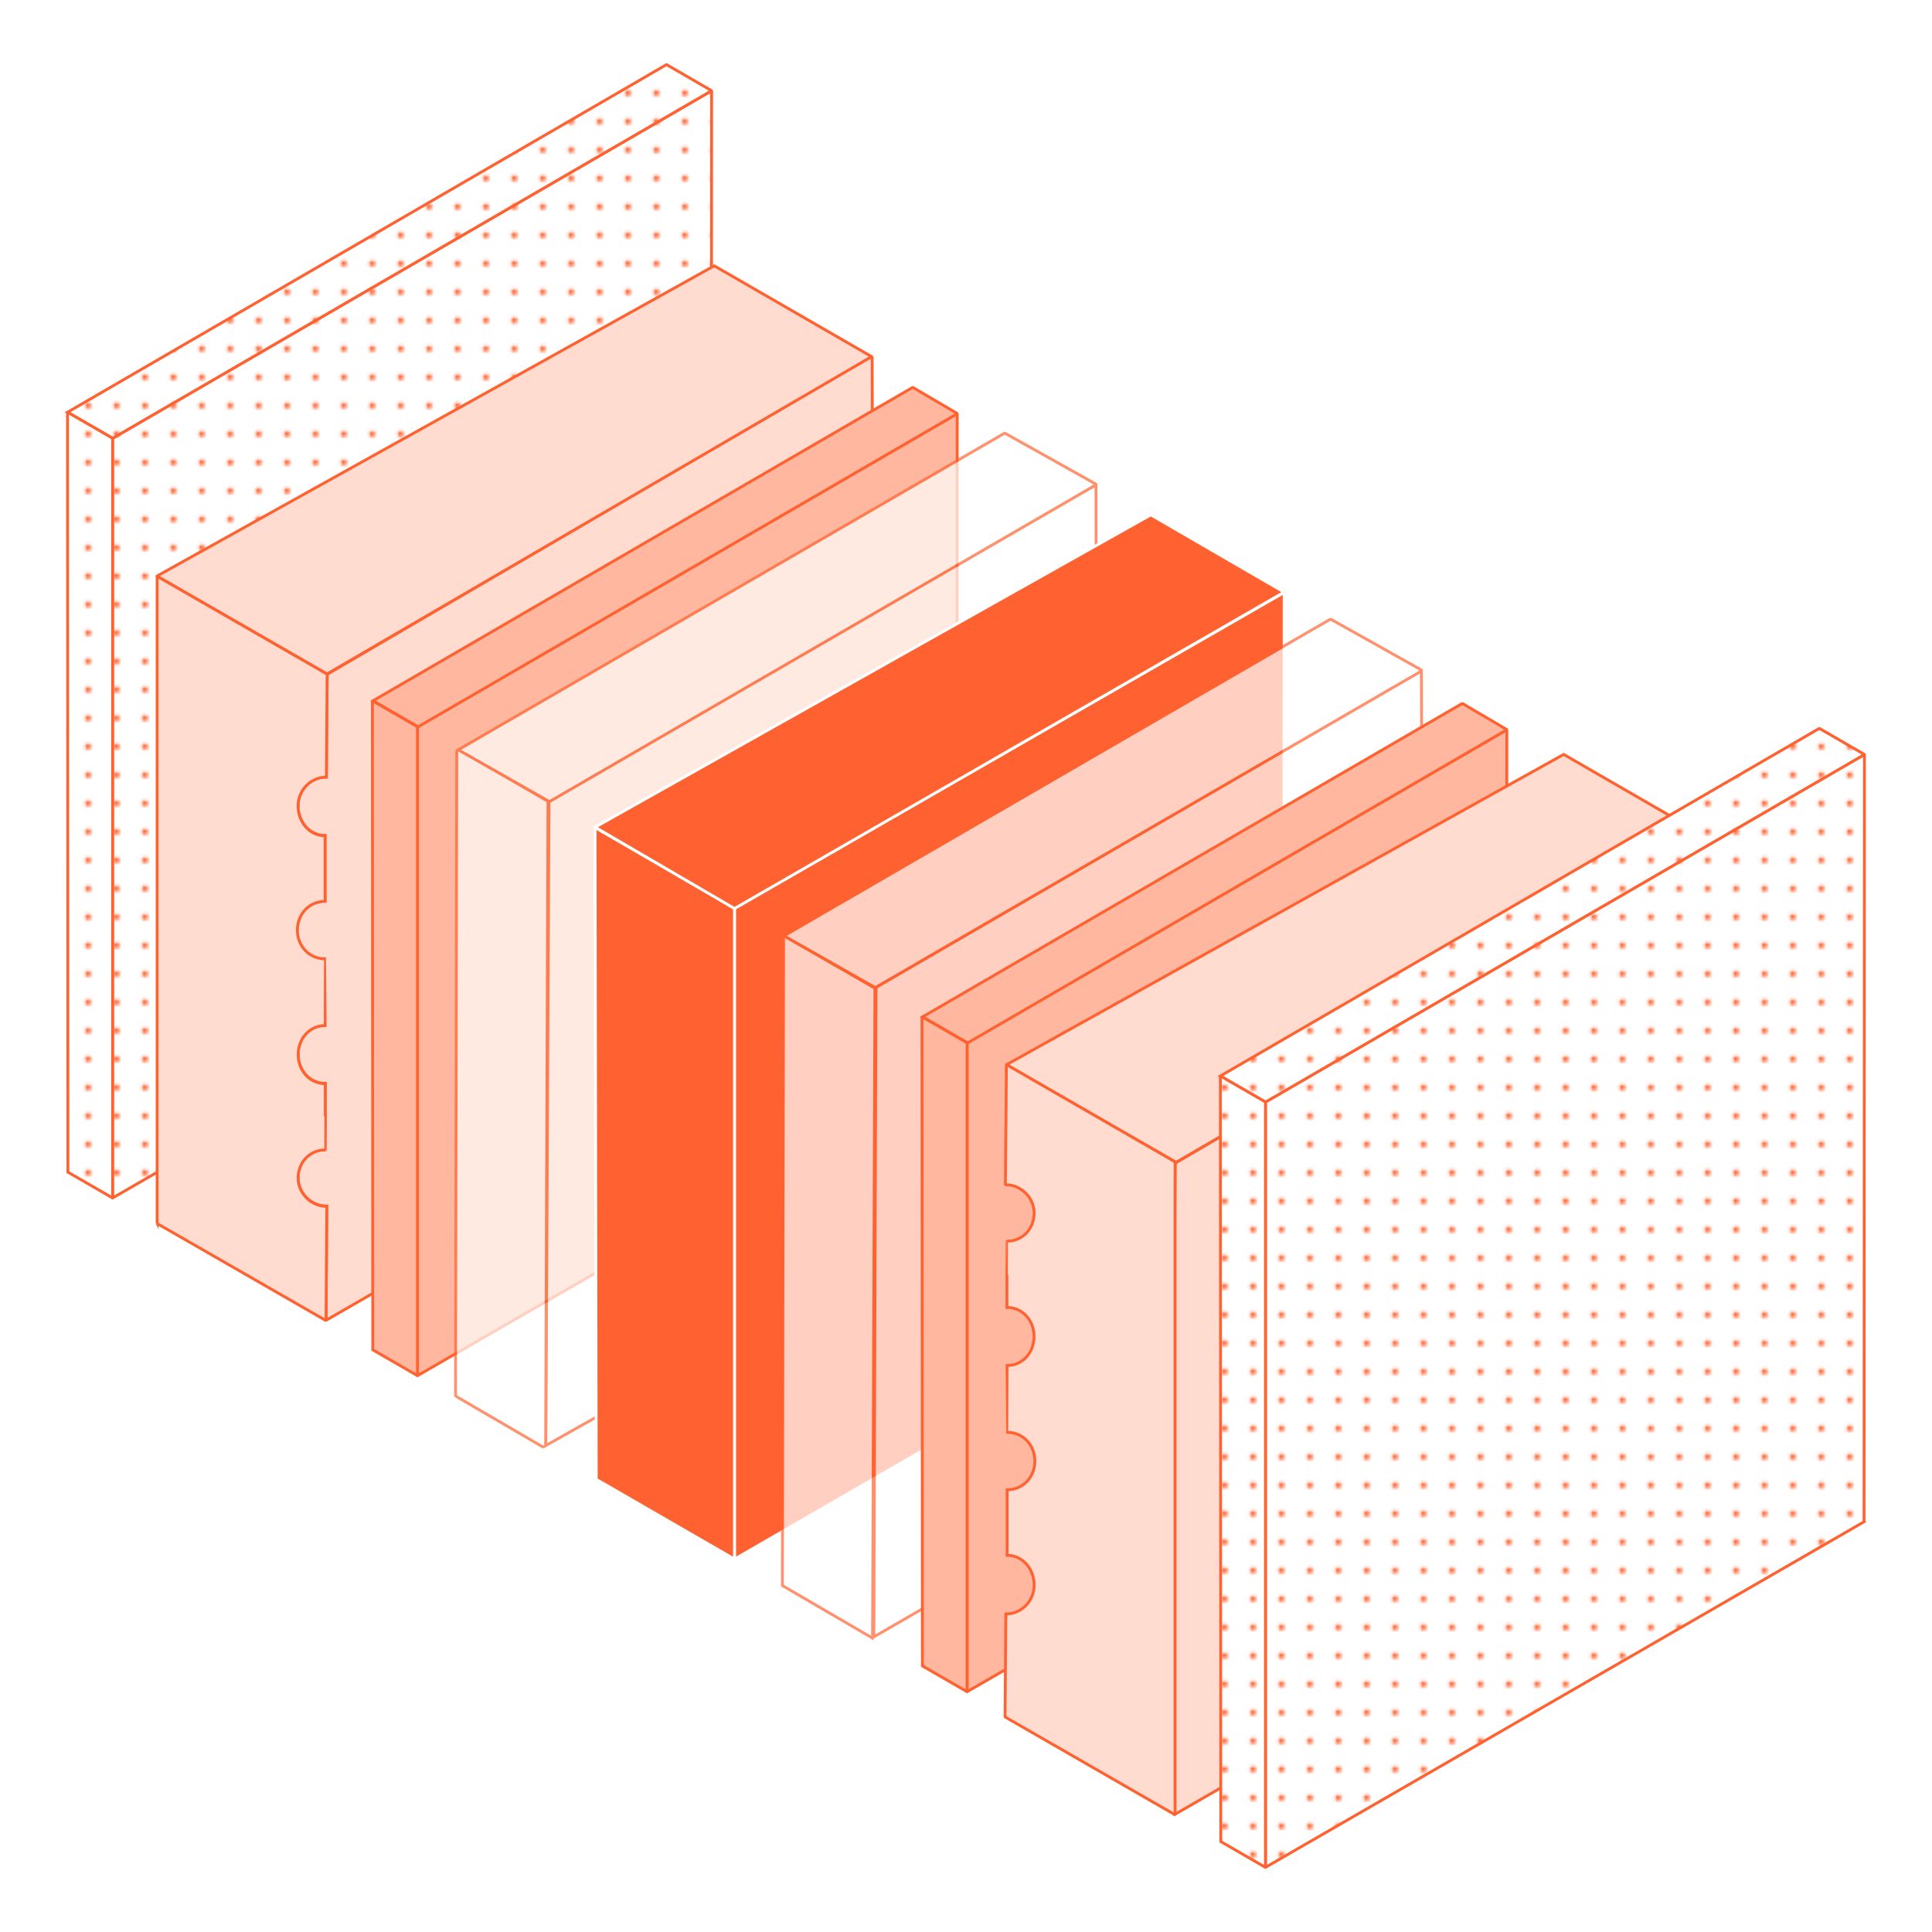<?xml version="1.0" encoding="UTF-8"?>
<svg id="Layer_1" data-name="Layer 1" xmlns="http://www.w3.org/2000/svg" xmlns:xlink="http://www.w3.org/1999/xlink" viewBox="0 0 680 680">
  <defs>
    <style>
      .cls-1 {
        fill: none;
      }

      .cls-1, .cls-2, .cls-3 {
        stroke-width: 0px;
      }

      .cls-4 {
        stroke: #fff;
      }

      .cls-4, .cls-5, .cls-6, .cls-7, .cls-8 {
        stroke-miterlimit: 10;
      }

      .cls-4, .cls-2 {
        fill: #ff6230;
      }

      .cls-5 {
        fill: #ffdccf;
      }

      .cls-5, .cls-6, .cls-7, .cls-8 {
        stroke: #ff6230;
      }

      .cls-6 {
        fill: #ffb79f;
      }

      .cls-7, .cls-3 {
        fill: #fff;
      }

      .cls-9 {
        opacity: .7;
      }

      .cls-8 {
        fill: url(#New_Pattern_3);
      }
    </style>
    <pattern id="New_Pattern_3" data-name="New Pattern 3" x="0" y="0" width="10" height="10" patternTransform="translate(-1531.76)" patternUnits="userSpaceOnUse" viewBox="0 0 10 10">
      <g>
        <rect class="cls-1" width="10" height="10"/>
        <rect class="cls-3" width="10" height="10"/>
        <rect class="cls-2" x="1.84" y="1.82" width="1.84" height="1.84"/>
      </g>
    </pattern>
  </defs>
  <g id="Bipolar_plate_left" data-name="Bipolar plate left">
    <path id="right_plane" data-name="right plane" class="cls-8" d="M250.32,300.01l-210.56,121.56c-.06.03-.13,0-.13-.07V154.31s.02-.05.04-.07L250.35,32c.05-.03.12,0,.12.07l-.15,260.94"/>
    <path id="top" class="cls-8" d="M39.64,154.27L250.3,32.03c.08-.04.08-.15,0-.2l-15.65-9.06s-.08-.02-.11,0L23.76,145.1s0,0,0,0l15.87,9.16s0,0,0,0Z"/>
    <path id="side" class="cls-8" d="M23.76,145.29l.14,267.26s0,.01,0,.01l15.71,9.07s.02,0,.02-.01V154.27s0-.01,0-.01l-15.7-9.07c-.07-.04-.17.01-.17.1Z"/>
  </g>
  <g>
    <path id="cathode_left" data-name="cathode left" class="cls-5" d="M104.65,327.25c0-5.6,4.1-10.12,9.76-10.12h0s0-23.07,0-23.07h0c-5.5,0-9.51-4.85-9.51-10.47,0-5.62,4.46-10.18,9.97-10.18h0l.28-36.08h0l191.22-111.81c.27-.16.6.04.6.34l.71,227.62-192.78,111.14c-.07.04-.15-.01-.15-.09l.27-40.03c-5.5,0-10.11-4.52-10.11-9.98s4.02-9.89,9.52-9.89h0c.05-.04.05-23.32.05-23.32h0c-5.5,0-9.54-4.58-9.54-10.23,0-5.66,4.01-10.23,9.51-10.23h0"/>
    <path class="cls-5" d="M115.12,237.2l191.58-111.63s.04-.07,0-.09l-55.28-31.91s-.04,0-.05,0L55.32,202.72s-.04.07,0,.1l59.74,34.39s.04,0,.05,0Z"/>
    <path id="cathode_left-2" data-name="cathode left" class="cls-5" d="M55.29,430.51l.11.19,59.14,33.99c.1.06.22-.01.22-.12l.27-39.96c-5.5,0-10.11-4.52-10.11-9.98s4.02-9.89,9.52-9.89h0c.05-.04.05-23.32.05-23.32h0c-5.5,0-9.54-4.58-9.54-10.23,0-5.66,4.01-10.23,9.51-10.23h0s.02-23.45,0-23.48h0c-5.66,0-9.8-4.53-9.8-10.12,0-5.6,4.1-10.12,9.76-10.12h0s0-23.07,0-23.07h0c-5.5,0-9.51-4.85-9.51-10.47,0-5.62,4.46-10.18,9.97-10.18h0l.27-36.24-59.82-34.43s-.03,0-.03.02v227.66Z"/>
  </g>
  <g>
    <path id="right_plane-2" data-name="right plane" class="cls-6" d="M336.77,374.68l-189.69,109.43c-.06.03-.13,0-.13-.07v-228.19s.02-.05.04-.07l189.81-110.11c.05-.03.12,0,.12.07l-.15,227.94"/>
    <path id="top-2" data-name="top" class="cls-6" d="M147.16,255.82l189.64-110.15c.08-.04.08-.15,0-.2l-15.49-9.1s-.08-.02-.11,0l-189.91,110.28s0,0,0,0l15.87,9.16s0,0,0,0Z"/>
    <path id="side-2" data-name="side" class="cls-6" d="M131.07,246.83l.14,228.26s0,.01,0,.01l15.71,9.07s.02,0,.02-.01v-228.34s0-.01,0-.01l-15.7-9.07c-.07-.04-.17.01-.17.1Z"/>
  </g>
  <g class="cls-9">
    <path class="cls-7" d="M192.12,508.78l1.12-226.97,192.49-111.19h.02s.29,228.88.29,228.88h0l-193.92,109.27Z"/>
    <path class="cls-7" d="M192.87,282.45l-.82,225.95c0,.65-.7,1.05-1.26.72l-30.12-17.57c-.22-.13-.35-.36-.35-.61l.45-226.35c0-.55.59-.88,1.06-.61l30.69,17.85c.22.13.35.36.35.61Z"/>
    <path class="cls-7" d="M193.54,282.06c-.09.05-.2.05-.29,0l-31.81-18.06c-.07-.04-.07-.14,0-.18l192-111.28c.12-.07.27-.07.39,0l31.67,17.74c.2.11.2.39,0,.5l-191.96,111.28Z"/>
  </g>
  <g>
    <polygon id="right" class="cls-4" points="258.52 319.59 451.99 208.53 451.8 437.18 258.52 548.77 258.52 319.59"/>
    <polygon id="side-3" data-name="side" class="cls-4" points="258.52 548.77 209.86 520.68 209.44 291.25 258.52 319.59 258.52 548.77"/>
    <polygon id="top-3" data-name="top" class="cls-4" points="451.99 208.41 405.05 181.2 209.44 291.14 258.52 319.78 451.99 208.41"/>
  </g>
  <g class="cls-9">
    <path class="cls-7" d="M307.56,576.12l.76-228.6,191.94-111.44h.02s.83,230.13.83,230.13v-2l-193.54,111.91s-.01,0-.01,0Z"/>
    <path class="cls-7" d="M306.92,576.46l-31.54-18.39.4-228.71.08-.04,32.09,18.5-.83,228.52c0,.1-.11.16-.2.11Z"/>
    <path class="cls-7" d="M308.2,347.53c-.09.05-.2.05-.29,0l-31.81-18.06c-.07-.04-.07-.14,0-.18l192-111.28c.12-.07.27-.07.39,0l31.67,17.74c.2.11.2.39,0,.5l-191.96,111.28Z"/>
  </g>
  <g>
    <path id="right_plane-3" data-name="right plane" class="cls-6" d="M530.2,485.92l-189.69,109.43c-.06.03-.13,0-.13-.07v-228.19s.02-.05.04-.07l189.81-110.11c.05-.03.12,0,.12.07l-.15,227.94"/>
    <path id="top-4" data-name="top" class="cls-6" d="M340.59,367.07l189.64-110.15c.08-.04.08-.15,0-.2l-15.49-9.1s-.08-.02-.11,0l-189.91,110.28s0,0,0,0l15.87,9.16s0,0,0,0Z"/>
    <path id="side-4" data-name="side" class="cls-6" d="M324.51,358.08l.14,228.26s0,.01,0,.01l15.71,9.07s.02,0,.02-.01v-228.34s0-.01,0-.01l-15.7-9.07c-.07-.04-.17.01-.17.1Z"/>
  </g>
  <g>
    <path id="cathode_left-3" data-name="cathode left" class="cls-5" d="M403.11,506.31c0-5.6,4.1-10.12,9.76-10.12h0s0-23.07,0-23.07h0c-5.5,0-9.51-4.85-9.51-10.47,0-5.62,4.46-10.18,9.97-10.18h0l.28-43.08h0l191.22-111.81c.27-.16.6.04.6.34l.71,229.62-192.78,111.14c-.07.04-.15-.01-.15-.09l.27-35.03c-5.5,0-10.11-4.52-10.11-9.98s4.02-9.89,9.52-9.89h0c.05-.04.05-23.32.05-23.32h0c-5.5,0-9.54-4.58-9.54-10.23,0-5.66,4.01-10.23,9.51-10.23h0"/>
    <path class="cls-5" d="M413.96,409.09l191.71-111.55s.04-.07,0-.09l-55.28-31.91s-.04,0-.05,0l-196.04,109.16s-.04.07,0,.1l59.61,34.3s.04,0,.05,0Z"/>
    <path id="cathode_left-4" data-name="cathode left" class="cls-5" d="M413.6,409.2l-.21-.37-58.95-34c-.1-.06-.22.01-.22.12l-.35,41.83c0,.11.09.2.2.2,5.42.11,9.91,4.58,9.91,9.98,0,5.46-4.02,9.89-9.52,9.89h0c-.05.04-.05,23.32-.05,23.32h0c5.5,0,9.54,4.58,9.54,10.23,0,5.66-4.01,10.23-9.51,10.23h0s-.02,23.45,0,23.48h0c5.66,0,9.8,4.53,9.8,10.12,0,5.6-4.1,10.12-9.76,10.12h0s0,23.07,0,23.07h0c5.5,0,9.51,4.85,9.51,10.47,0,5.62-4.46,10.18-9.97,10.18h0l-.27,36.12c0,.07.04.14.1.18l59.41,34.19c.15.09.34-.02.34-.2v-229.19Z"/>
  </g>
  <g>
    <path id="right_plane-4" data-name="right plane" class="cls-8" d="M656.09,535.61l-210.56,121.56c-.06.03-.13,0-.13-.07v-269.19s.02-.05.04-.07l210.67-122.25c.05-.03.12,0,.12.07l-.15,269.94Z"/>
    <path id="top-5" data-name="top" class="cls-8" d="M445.4,387.9l210.66-122.24c.08-.04.08-.15,0-.2l-15.65-9.06s-.08-.02-.11,0l-210.78,122.32s0,0,0,0l15.87,9.16s0,0,0,0Z"/>
    <path id="side-5" data-name="side" class="cls-8" d="M429.53,378.9l.14,269.26s0,.01,0,.01l15.71,9.07s.02,0,.02-.01v-269.34s0-.01,0-.01l-15.7-9.07c-.07-.04-.17.01-.17.1Z"/>
  </g>
</svg>